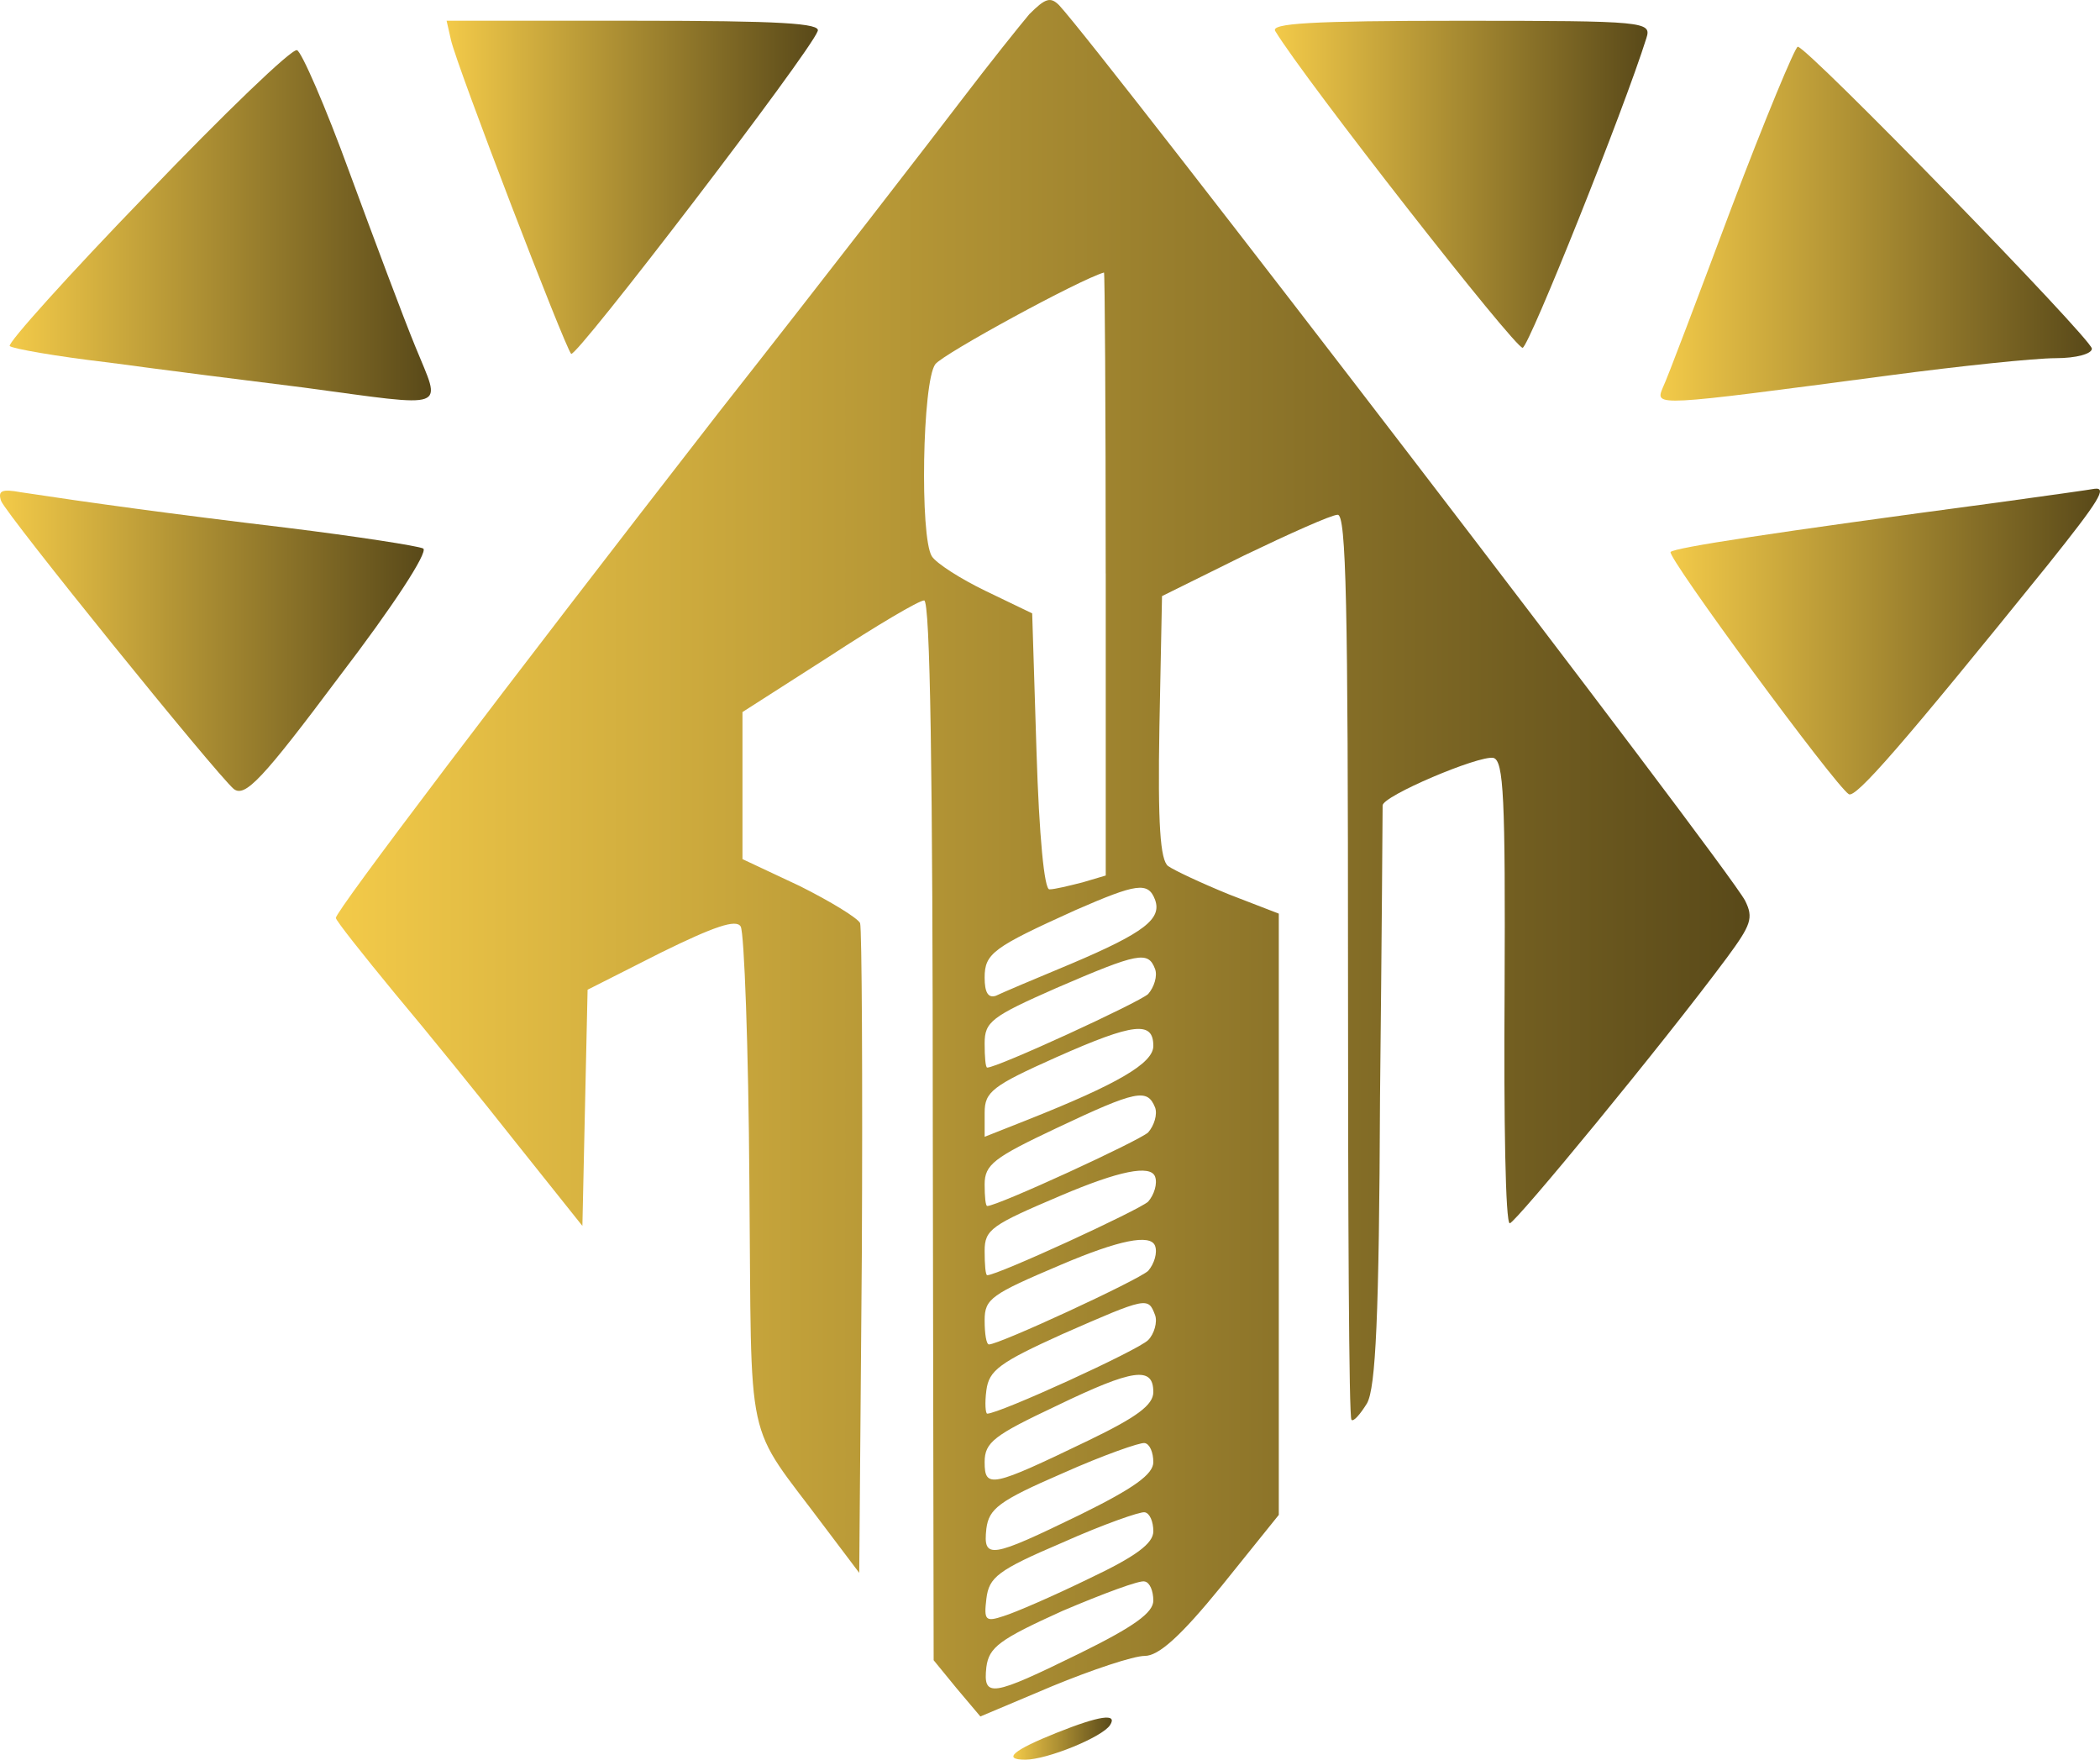 <svg xmlns="http://www.w3.org/2000/svg" xmlns:xlink="http://www.w3.org/1999/xlink" id="Camada_2" data-name="Camada 2" viewBox="0 0 1217.98 1020.48"><defs><style>      .cls-1 {        fill: url(#Gradiente_sem_nome_39);      }      .cls-1, .cls-2, .cls-3, .cls-4, .cls-5, .cls-6, .cls-7, .cls-8 {        stroke-width: 0px;      }      .cls-2 {        fill: url(#Gradiente_sem_nome_39-5);      }      .cls-3 {        fill: url(#Gradiente_sem_nome_39-3);      }      .cls-4 {        fill: url(#Gradiente_sem_nome_39-4);      }      .cls-5 {        fill: url(#Gradiente_sem_nome_39-8);      }      .cls-6 {        fill: url(#Gradiente_sem_nome_39-6);      }      .cls-7 {        fill: url(#Gradiente_sem_nome_39-2);      }      .cls-8 {        fill: url(#Gradiente_sem_nome_39-7);      }    </style><linearGradient id="Gradiente_sem_nome_39" data-name="Gradiente sem nome 39" x1="194.79" y1="497.7" x2="1014.71" y2="497.7" gradientUnits="userSpaceOnUse"><stop offset="0" stop-color="#f3ca49"></stop><stop offset="1" stop-color="#594919"></stop></linearGradient><linearGradient id="Gradiente_sem_nome_39-2" data-name="Gradiente sem nome 39" x1="259.01" y1="108.63" x2="474.37" y2="108.63" xlink:href="#Gradiente_sem_nome_39"></linearGradient><linearGradient id="Gradiente_sem_nome_39-3" data-name="Gradiente sem nome 39" x1="739.4" y1="106.86" x2="955.55" y2="106.86" xlink:href="#Gradiente_sem_nome_39"></linearGradient><linearGradient id="Gradiente_sem_nome_39-4" data-name="Gradiente sem nome 39" x1="5.6" y1="130.62" x2="249.93" y2="130.62" xlink:href="#Gradiente_sem_nome_39"></linearGradient><linearGradient id="Gradiente_sem_nome_39-5" data-name="Gradiente sem nome 39" x1="963.08" y1="129.7" x2="1213.28" y2="129.7" xlink:href="#Gradiente_sem_nome_39"></linearGradient><linearGradient id="Gradiente_sem_nome_39-6" data-name="Gradiente sem nome 39" x1="0" y1="371.59" x2="245.76" y2="371.59" xlink:href="#Gradiente_sem_nome_39"></linearGradient><linearGradient id="Gradiente_sem_nome_39-7" data-name="Gradiente sem nome 39" x1="968.89" y1="372.04" x2="1217.98" y2="372.04" xlink:href="#Gradiente_sem_nome_39"></linearGradient><linearGradient id="Gradiente_sem_nome_39-8" data-name="Gradiente sem nome 39" x1="587.74" y1="1008.28" x2="644.85" y2="1008.28" xlink:href="#Gradiente_sem_nome_39"></linearGradient></defs><g id="Camada_1-2" data-name="Camada 1"><g><path class="cls-1" d="m597.17,8.02c-5.52,6.52-23.58,29.1-39.64,50.17-16.05,21.07-78.77,102.35-139.98,180.12-125.93,162.05-222.76,289.99-222.76,294.01,0,1.51,15.55,21.07,34.12,43.65,18.56,22.08,50.67,61.71,71.24,87.8l37.63,47.16,1.51-68.73,1.51-68.23,42.65-21.57c30.6-15.05,43.65-19.57,46.16-15.05,2.01,3.51,4.52,69.74,5.02,148.01,1.51,159.04-3.51,136.97,43.65,200.18l20.07,26.59,1.51-185.13c.5-102.35,0-188.14-1-191.66-1.51-3.01-17.06-12.54-35.12-21.57l-33.11-15.55v-85.29l50.17-32.11c27.59-18.06,52.18-32.61,55.19-32.61,3.51,0,5.02,99.84,5.02,307.05l.5,307.55,13.55,16.56,13.55,16.05,41.64-17.56c23.08-9.53,47.16-17.56,53.68-17.56,8.03,0,20.57-11.04,44.65-40.64l33.11-41.14v-348.69l-28.6-11.04c-16.05-6.52-32.11-14.05-35.62-16.56-4.52-3.51-6.02-24.08-5.02-80.78l1.51-75.76,47.66-23.58c26.09-12.54,50.67-23.58,54.19-23.58,5.02-.5,6.02,53.18,6.02,260.89,0,143.99.5,262.9,2.01,263.9,1,1.51,5.02-3.01,9.03-9.53,5.02-9.03,7.02-50.17,7.53-177.11,1-91.31,1.51-167.07,1.51-169.58,0-5.52,55.69-29.1,64.22-27.59,6.02,1.51,7.02,23.08,6.52,135.46-.5,74.25.5,134.46,3.01,134.46,3.51-.5,88.3-103.35,125.93-154.03,14.05-19.07,15.55-23.08,10.54-33.11-10.54-20.07-372.77-492.18-397.86-519.28-5.02-5.02-8.03-4.01-17.06,5.02Zm44.15,324.61v175.1l-13.55,4.01c-8.03,2.01-16.05,4.01-19.07,4.01-3.01.5-6.02-31.11-7.53-79.77l-2.51-80.27-27.09-13.04c-14.55-7.02-28.6-16.05-31.11-20.07-7.02-11.04-5.52-101.35,2.01-111.38,4.52-6.02,83.79-49.17,97.83-53.18.5-.5,1,78.27,1,174.6Zm28.6,189.15c4.01,11.04-6.02,19.07-48.67,37.13-20.57,8.53-40.64,17.06-43.65,18.56-4.52,1.51-6.52-2.01-6.52-10.54,0-14.05,5.02-17.56,52.68-39.13,35.62-15.55,42.14-16.56,46.16-6.02Zm0,40.14c1.51,4.01-.5,10.54-4.01,14.55-5.52,5.02-87.3,42.65-93.32,42.65-1,0-1.51-6.02-1.51-14.05,0-12.54,4.01-15.55,41.64-32.11,47.66-20.57,53.18-21.57,57.2-11.04Zm-1,44.65c0,10.03-20.57,22.08-73.75,43.15l-24.08,9.53v-14.05c0-12.04,4.52-15.55,41.64-32.11,45.15-20.07,56.19-21.07,56.19-6.52Zm1,35.62c1.51,4.01-.5,10.54-4.01,14.55-5.52,5.02-87.3,42.65-93.32,42.65-1,0-1.51-5.52-1.51-12.54,0-11.54,5.52-15.55,41.64-32.61,46.66-22.08,52.68-23.08,57.2-12.04Zm0,40.14c1.51,4.01-.5,10.54-4.01,14.55-5.52,5.02-87.3,42.65-93.32,42.65-1,0-1.51-6.02-1.51-14.05,0-12.54,4.01-15.05,44.15-32.11q50.67-21.57,54.69-11.04Zm0,40.14c1.51,4.01-.5,10.54-4.01,14.55-6.02,5.52-86.29,42.65-92.32,42.65-1.51,0-2.51-6.02-2.51-14.05,0-12.54,4.01-15.05,44.15-32.11q50.67-21.57,54.69-11.04Zm0,40.14c1.51,4.01-.5,11.04-4.01,14.55-6.02,6.02-86.29,42.65-93.32,42.65-1,0-1.51-6.02-.5-13.55,1.51-11.54,7.53-16.05,44.15-32.61,49.17-21.57,49.67-21.57,53.68-11.04Zm-1,44.65c0,7.53-9.53,14.55-37.63,28.1-56.19,27.09-60.21,28.1-60.21,12.54,0-11.54,5.52-15.55,41.64-32.61,44.65-21.57,56.19-23.08,56.19-8.03Zm0,40.64c0,7.02-11.04,15.05-42.65,30.6-51.68,25.09-56.19,26.09-54.19,8.03,1.51-11.54,7.02-16.05,44.15-32.11,23.58-10.54,45.15-18.06,47.66-17.56,3.01.5,5.02,5.52,5.02,11.04Zm0,40.14c0,7.02-10.03,14.55-37.63,27.59-20.57,10.03-42.65,19.57-49.17,21.57-10.54,3.51-11.54,2.51-10.03-10.03s6.52-16.56,44.15-32.61c23.58-10.54,45.15-18.06,47.66-17.56,3.01.5,5.02,5.52,5.02,11.04Zm0,40.14c0,7.02-11.04,15.05-42.65,30.6-51.17,25.09-56.19,26.09-54.19,8.03,1.51-11.54,7.53-16.05,44.15-32.61,23.58-10.03,45.15-18.06,47.66-17.06,3.01.5,5.02,5.52,5.02,11.04Z"></path><path class="cls-7" d="m261.52,23.07c3.51,15.55,66.23,178.61,69.74,182.12,2.51,3.01,138.47-174.6,142.99-187.14,2.01-4.52-21.07-6.02-106.36-6.02h-108.87l2.51,11.04Z"></path><path class="cls-3" d="m739.66,18.06c17.06,28.1,139.48,184.63,143.49,183.63,4.01-1.51,58.7-137.97,71.75-179.61,3.01-9.53,0-10.03-107.87-10.03-87.3,0-110.38,1.51-107.37,6.02Z"></path><path class="cls-4" d="m84.92,112.88C39.76,159.54,4.14,199.17,5.65,200.68s27.09,6.02,57.2,9.53c29.6,4.01,80.78,10.54,113.39,14.55,85.79,11.54,79.77,13.55,64.72-23.58-7.02-17.06-24.08-62.71-38.13-100.84-14.05-38.63-28.1-70.74-30.6-71.24-3.01-1-42.14,36.63-87.3,83.79Z"></path><path class="cls-2" d="m1004.06,120.91c-19.57,52.18-37.13,98.84-39.64,103.86-4.52,11.04-5.52,11.04,130.95-7.02,41.64-5.52,84.79-10.03,96.83-10.03s21.07-2.51,21.07-5.52c0-5.52-165.06-175.1-170.58-175.1-1.51,0-19.07,42.14-38.63,93.82Z"></path><path class="cls-6" d="m.63,290.49c3.51,8.53,124.43,158.04,134.96,167.07,6.52,5.02,16.56-5.52,61.21-65.22,31.11-40.64,51.68-72.25,48.67-74.25-3.01-1.51-38.63-7.02-79.27-12.04-67.23-8.03-114.39-14.55-154.03-20.57-11.04-2.01-13.55-1-11.54,5.02Z"></path><path class="cls-8" d="m1158.09,291.49c-131.45,17.56-186.64,26.09-189.15,28.6-2.51,2.51,95.33,135.46,103.35,140.48,4.01,2.51,31.11-28.6,115.39-132.95,30.1-37.63,34.62-45.15,27.09-44.15-2.51.5-27.59,4.01-56.69,8.03Z"></path><path class="cls-5" d="m612.72,1004.93c-25.09,10.03-31.61,15.55-18.06,15.55,12.54,0,44.65-13.04,49.17-20.07,4.52-7.02-6.02-5.52-31.11,4.52Z"></path></g></g></svg>
